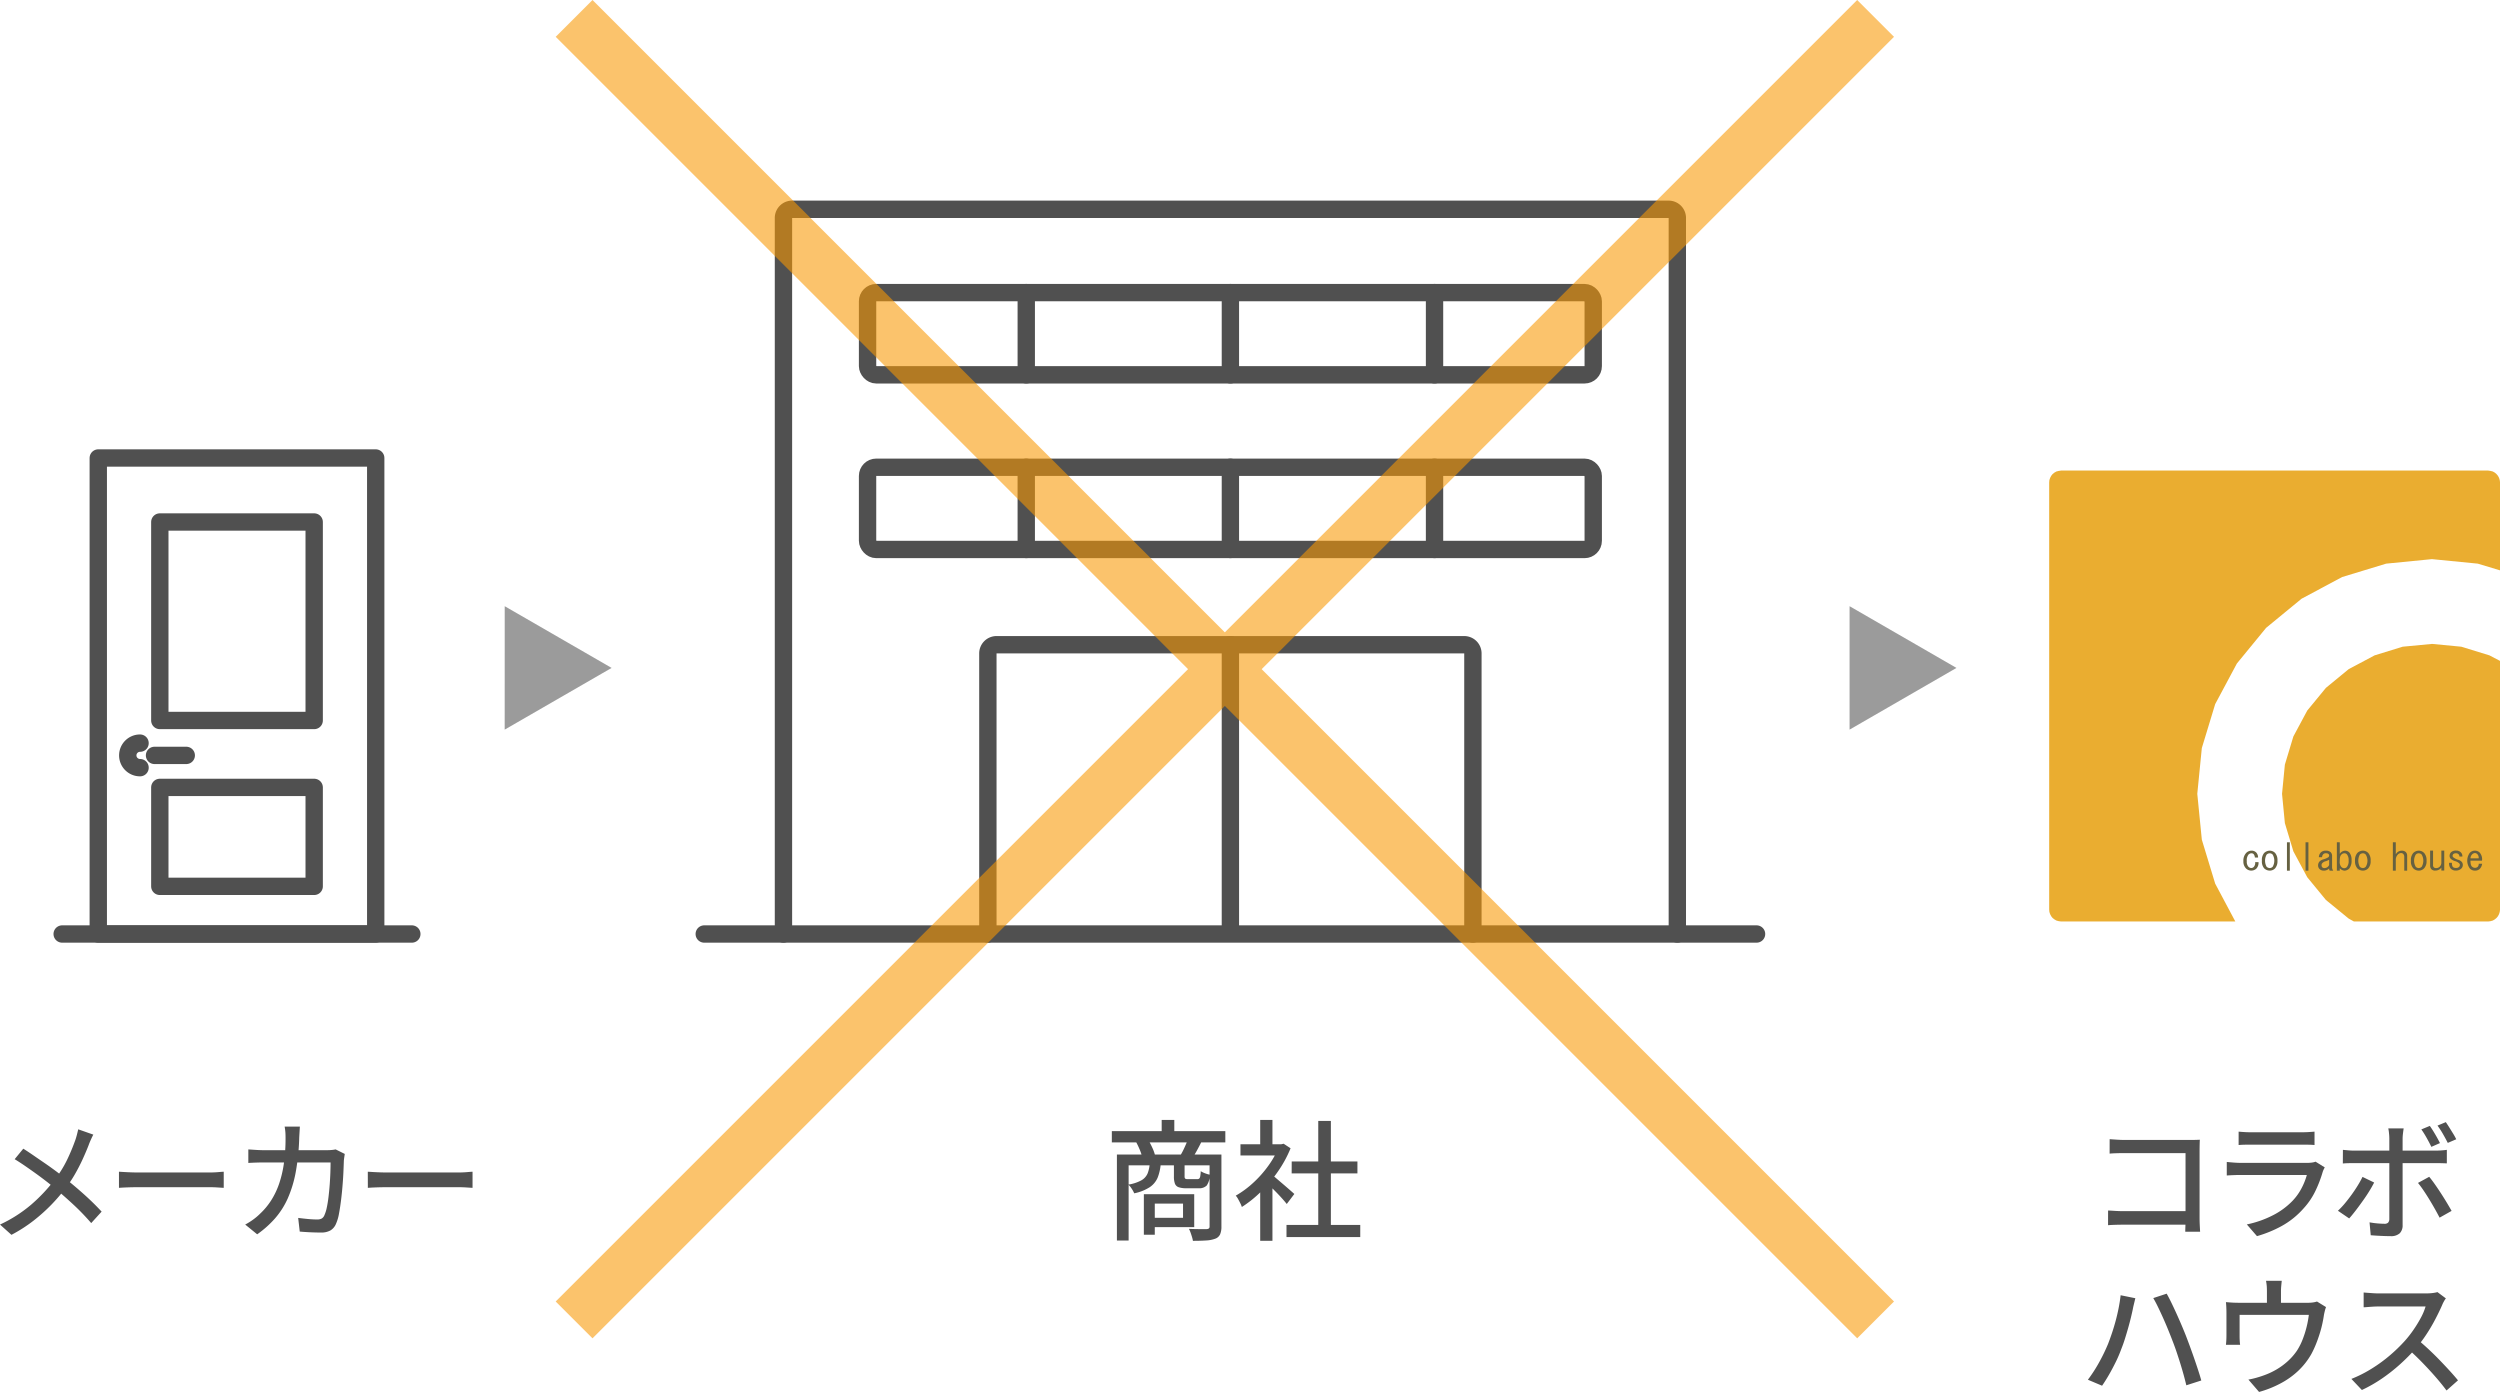 <svg xmlns="http://www.w3.org/2000/svg" xmlns:xlink="http://www.w3.org/1999/xlink" width="288.127" height="160.421" viewBox="0 0 288.127 160.421">
  <defs>
    <clipPath id="clip-path">
      <rect id="Rectangle_60703" data-name="Rectangle 60703" width="12.32" height="14.226" transform="translate(224.435 85.033)" fill="none"/>
    </clipPath>
    <clipPath id="clip-path-2">
      <rect id="Rectangle_60704" data-name="Rectangle 60704" width="12.32" height="14.226" transform="translate(67.476 85.033)" fill="none"/>
    </clipPath>
  </defs>
  <g id="Group_128565" data-name="Group 128565" transform="translate(-786.835 -2616.879)">
    <g id="Group_128539" data-name="Group 128539" transform="translate(0 -2.39)">
      <path id="Path_399415" data-name="Path 399415" d="M-14.025-11.37H-.945v1.3h-13.08Zm5.745-1.29h1.455v2.055H-8.28Zm-5.16,3.99H-2.025v1.245H-12.09v8.67h-1.35Zm10.68,0h1.365v8.3a2.225,2.225,0,0,1-.15.892.974.974,0,0,1-.54.5,3.446,3.446,0,0,1-1.043.21q-.637.045-1.552.045A3.255,3.255,0,0,0-4.785.832Q-4.86.585-4.95.33a2.556,2.556,0,0,0-.195-.435q.675.03,1.26.03h.78a.464.464,0,0,0,.27-.083A.279.279,0,0,0-2.76-.375Zm-6.9,1.005h1.275a5.56,5.56,0,0,1-.345,1.62A2.5,2.5,0,0,1-9.638-4.92a5.18,5.18,0,0,1-1.807.72,3.136,3.136,0,0,0-.285-.525,2.523,2.523,0,0,0-.39-.48,4.642,4.642,0,0,0,1.492-.488,1.673,1.673,0,0,0,.72-.787A3.664,3.664,0,0,0-9.66-7.665Zm2.79,0h1.23v1.5a.374.374,0,0,0,.067.27.55.55,0,0,0,.323.06h1.08a.328.328,0,0,0,.21-.06.463.463,0,0,0,.12-.255,3.485,3.485,0,0,0,.06-.6,2.545,2.545,0,0,0,.495.24,3.3,3.3,0,0,0,.555.165A2.21,2.21,0,0,1-3.09-5.1a1.2,1.2,0,0,1-.93.315H-5.43a2.635,2.635,0,0,1-.9-.12.7.7,0,0,1-.427-.42A2.424,2.424,0,0,1-6.87-6.15ZM-10.335-4.1h1.26V.57h-1.26Zm.765,0h5.04V-.3H-9.57V-1.38h3.75V-3.015H-9.57Zm-1.65-6,1.4-.24a9.076,9.076,0,0,1,.45.863,4.945,4.945,0,0,1,.315.847l-1.455.315a5.242,5.242,0,0,0-.278-.863A9.378,9.378,0,0,0-11.22-10.095Zm5.955-.285,1.56.27q-.255.51-.51.975t-.48.8L-6.105-8.6a8.941,8.941,0,0,0,.458-.885Q-5.415-9.99-5.265-10.38ZM6.105-.555h8.5V.84h-8.5Zm.6-7.32H14.28v1.38H6.7Zm3.06-4.665H11.22V.12H9.765ZM.8-9.855h4.95v1.29H.8ZM3.075-5.1l1.41-1.68V1.275H3.075Zm0-7.56h1.41v3.42H3.075Zm1.26,6.27a5.786,5.786,0,0,1,.577.45l.8.683q.428.367.78.675t.517.457L6.135-2.97q-.21-.27-.54-.638t-.712-.758q-.383-.39-.735-.742T3.555-5.67Zm.9-3.465h.27l.27-.06.8.525A13.652,13.652,0,0,1,5.1-6.69,16.038,16.038,0,0,1,3.128-4.357,13.321,13.321,0,0,1,.96-2.625a3.013,3.013,0,0,0-.188-.45Q.645-3.33.51-3.57a1.686,1.686,0,0,0-.255-.36,11.011,11.011,0,0,0,2.01-1.478A12.75,12.75,0,0,0,4.02-7.388a10.109,10.109,0,0,0,1.215-2.2Z" transform="translate(929 2761)" fill="#505050"/>
      <path id="Path_399416" data-name="Path 399416" d="M-19.027-10.44q.405.03.885.06t.855.03h7.455q.3,0,.653-.007t.547-.022q-.015.255-.022.607t-.008.653v7.755q0,.39.023.863T-8.6.225h-1.71q0-.255.015-.637t.015-.787V-8.835h-7.005q-.435,0-.945.015t-.8.045Zm-.18,8.22q.33.015.8.045t.945.03H-9.4v1.56h-8.01q-.45,0-.96.015t-.84.045Zm15.045-9.09q.3.03.682.052t.758.023H3.113q.36,0,.773-.023t.7-.052v1.545q-.285-.03-.69-.038T3.1-9.81h-5.82q-.36,0-.742.007t-.7.038Zm9.93,4.125a2.258,2.258,0,0,0-.142.27,1.948,1.948,0,0,0-.1.255,14.051,14.051,0,0,1-.84,2.19A8.205,8.205,0,0,1,3.323-2.46,9.441,9.441,0,0,1,.78-.42,13.79,13.79,0,0,1-2.047.735l-1.17-1.35A11.759,11.759,0,0,0-.232-1.658,8.452,8.452,0,0,0,2.033-3.315,6.367,6.367,0,0,0,3.09-4.785,7.537,7.537,0,0,0,3.7-6.315H-3.937q-.27,0-.713.015t-.878.045v-1.56q.45.045.855.075t.735.03h7.68a3.785,3.785,0,0,0,.563-.037,1.842,1.842,0,0,0,.4-.1ZM17.873-11.97q.285.4.622.975t.547,1.005l-.99.435q-.225-.465-.54-1.028a10.657,10.657,0,0,0-.615-.983Zm1.845-.435q.195.285.42.645t.435.7a6.957,6.957,0,0,1,.345.63l-.975.42q-.24-.48-.555-1.027a9.568,9.568,0,0,0-.63-.968Zm-4.86.72q-.015.1-.045.322t-.053.45q-.022.232-.022.413V-.54a1.279,1.279,0,0,1-.33.945,1.485,1.485,0,0,1-1.08.33q-.345,0-.743-.015T11.8.683Q11.408.66,11.063.63L10.927-.855q.5.09.96.127t.75.038a.59.59,0,0,0,.427-.127.638.638,0,0,0,.142-.428v-9.27a6.178,6.178,0,0,0-.038-.63,4.2,4.2,0,0,0-.082-.54Zm-7,2.475.652.06q.338.03.683.03H18.5q.285,0,.668-.023t.667-.068v1.56q-.315-.015-.675-.023t-.645-.008H9.2q-.345,0-.7.008t-.652.037Zm3.6,3.765q-.24.48-.6,1.058T10.08-3.233q-.412.577-.8,1.08t-.7.847L7.283-2.19a9.069,9.069,0,0,0,.78-.825q.4-.48.787-1.013t.712-1.065a11.037,11.037,0,0,0,.555-1Zm6.345-.66q.3.36.653.863t.712,1.057q.36.555.675,1.08t.54.93L19-1.395q-.24-.465-.548-1.013t-.645-1.1q-.338-.555-.675-1.05t-.623-.84ZM-19.215,13.17q.24-.615.472-1.312t.428-1.432q.195-.735.337-1.47t.218-1.41l1.695.345q-.045.18-.1.413t-.113.465q-.052.232-.082.4-.075.36-.21.923t-.315,1.2q-.18.638-.382,1.282t-.428,1.2a14.607,14.607,0,0,1-.622,1.455q-.368.75-.772,1.455t-.81,1.29l-1.635-.69a16.756,16.756,0,0,0,1.32-2.048A20.725,20.725,0,0,0-19.215,13.17Zm7.4-.465q-.225-.585-.495-1.245t-.57-1.328q-.3-.667-.585-1.252T-14,7.875l1.545-.51q.24.42.525,1.005t.585,1.245q.3.66.585,1.328t.51,1.238q.21.54.458,1.215t.495,1.387q.247.712.465,1.38t.368,1.208l-1.725.555q-.195-.825-.457-1.725t-.562-1.8Q-11.5,13.5-11.82,12.7ZM.81,5.88q-.045.405-.068.683T.72,7.125v2.07H-.9V7.125q0-.285-.015-.562a5.487,5.487,0,0,0-.09-.683Zm5.1,3.03a4.232,4.232,0,0,0-.15.5q-.075.307-.105.517-.075.495-.2,1.042T5.145,12.09q-.18.57-.412,1.14a11,11,0,0,1-.517,1.1,8.3,8.3,0,0,1-1.47,1.89A9.192,9.192,0,0,1,.7,17.692a12.068,12.068,0,0,1-2.505,1l-1.23-1.425a9.1,9.1,0,0,0,.915-.21q.48-.135.885-.285a8.244,8.244,0,0,0,1.395-.645,7.666,7.666,0,0,0,1.32-.96A6.776,6.776,0,0,0,2.55,13.95a7.183,7.183,0,0,0,.667-1.312,11.564,11.564,0,0,0,.458-1.448A11.326,11.326,0,0,0,3.93,9.81H-4.05v2.46q0,.225.015.51t.045.48H-5.625q.03-.24.045-.54t.015-.54V9.555q0-.24-.015-.6t-.045-.615q.345.03.7.052t.757.023H3.75a4.28,4.28,0,0,0,.7-.045,2.556,2.556,0,0,0,.42-.1Zm13.815-1a2.292,2.292,0,0,0-.225.345,3.373,3.373,0,0,0-.21.435q-.315.72-.773,1.6a19.482,19.482,0,0,1-1.035,1.762,14.66,14.66,0,0,1-1.208,1.6,21.8,21.8,0,0,1-1.823,1.845,19.82,19.82,0,0,1-2.107,1.658,16.432,16.432,0,0,1-2.3,1.313L8.835,17.19A14.555,14.555,0,0,0,11.182,16,16.926,16.926,0,0,0,13.29,14.46,18.171,18.171,0,0,0,15,12.8a12.669,12.669,0,0,0,.99-1.267,14.427,14.427,0,0,0,.855-1.4,6.622,6.622,0,0,0,.54-1.29h-5.5q-.285,0-.623.023t-.615.045q-.278.023-.4.023V7.23q.15.015.45.037l.63.045q.33.022.555.023h5.565a5.946,5.946,0,0,0,.765-.045,3.436,3.436,0,0,0,.54-.105ZM16.47,12.66q.6.495,1.26,1.11t1.29,1.267q.63.653,1.177,1.253t.923,1.065l-1.32,1.17q-.555-.75-1.275-1.575t-1.53-1.658q-.81-.832-1.62-1.552Z" transform="translate(1049 2761)" fill="#505050"/>
      <path id="Path_399414" data-name="Path 399414" d="M-16.41-10.965q-.12.225-.285.592t-.255.623q-.285.735-.682,1.605t-.9,1.747a13.454,13.454,0,0,1-1.132,1.673,19.868,19.868,0,0,1-1.59,1.845A20.139,20.139,0,0,1-23.28-1.065,17.156,17.156,0,0,1-25.845.585L-27.165-.6a15.794,15.794,0,0,0,3.577-2.28A19.043,19.043,0,0,0-20.94-5.67a12.834,12.834,0,0,0,1.5-2.377,23.15,23.15,0,0,0,.96-2.3q.09-.255.18-.607t.15-.623Zm-8.07,1.62q.57.36,1.207.8t1.29.885q.652.45,1.238.885t1.02.8q1.17.93,2.272,1.92t2,1.965l-1.2,1.32a26.68,26.68,0,0,0-1.973-2.055q-1.012-.945-2.153-1.905-.4-.345-.937-.765t-1.155-.87q-.623-.45-1.283-.908t-1.32-.862ZM-13.455-6.69l.623.037q.367.022.8.037t.817.015h8.16q.54,0,.975-.037t.7-.053v1.86l-.72-.045q-.465-.03-.96-.03h-8.16q-.615,0-1.23.022t-1.005.053Zm20.85-5.2q-.015.255-.037.622t-.037.637a25.929,25.929,0,0,1-.405,4,13.6,13.6,0,0,1-.923,3.03A9.2,9.2,0,0,1,4.523-1.3,11.656,11.656,0,0,1,2.475.525L1.095-.6a7.441,7.441,0,0,0,.87-.54,6.643,6.643,0,0,0,.855-.72A7.99,7.99,0,0,0,4.08-3.375a9,9,0,0,0,.907-1.882,12.7,12.7,0,0,0,.563-2.37,20.614,20.614,0,0,0,.195-2.978q0-.165-.007-.4T5.7-11.49q-.03-.24-.06-.4Zm5.175,3.15q-.03.2-.06.4t-.045.36q-.015.45-.045,1.185t-.1,1.605q-.067.87-.172,1.725t-.24,1.583A4.987,4.987,0,0,1,11.565-.7a1.6,1.6,0,0,1-.638.772,2.131,2.131,0,0,1-1.1.248q-.6,0-1.237-.03T7.38.21L7.2-1.365q.585.075,1.148.127t1.028.053a1.085,1.085,0,0,0,.54-.112.79.79,0,0,0,.315-.4,4.1,4.1,0,0,0,.27-.878q.12-.562.2-1.245t.135-1.41q.052-.728.075-1.38t.023-1.148H3.285q-.42,0-.908.015T1.455-7.7v-1.56l.915.06q.48.03.915.03h7.2q.3,0,.555-.023a4.44,4.44,0,0,0,.48-.068ZM15.225-6.69l.623.037q.367.022.795.037t.818.015h8.16q.54,0,.975-.037t.7-.053v1.86l-.72-.045q-.465-.03-.96-.03H17.46q-.615,0-1.23.022t-1,.053Z" transform="translate(814 2761)" fill="#505050"/>
      <g id="Group_128519" data-name="Group 128519" transform="translate(-12.237)">
        <line id="Line_2522" data-name="Line 2522" x2="121.279" transform="translate(880.237 2726.914)" fill="none" stroke="#505050" stroke-linecap="round" stroke-linejoin="round" stroke-width="2"/>
        <path id="Path_399387" data-name="Path 399387" d="M104.366,122.812V40.288a1,1,0,0,1,1-1h101.02a1,1,0,0,1,1,1v82.524" transform="translate(785 2604.102)" fill="none" stroke="#505050" stroke-linecap="round" stroke-linejoin="round" stroke-width="2"/>
        <path id="Path_399388" data-name="Path 399388" d="M127.925,122.812V90.473a1,1,0,0,1,1-1h53.9a1,1,0,0,1,1,1v32.339" transform="translate(785 2604.102)" fill="none" stroke="#505050" stroke-linecap="round" stroke-linejoin="round" stroke-width="2"/>
        <rect id="Rectangle_60690" data-name="Rectangle 60690" width="83.634" height="9.477" rx="1" transform="translate(899.059 2652.993)" fill="none" stroke="#505050" stroke-linecap="round" stroke-linejoin="round" stroke-width="2"/>
        <line id="Line_2523" data-name="Line 2523" y1="9.477" transform="translate(917.349 2652.993)" fill="none" stroke="#505050" stroke-linecap="round" stroke-linejoin="round" stroke-width="2"/>
        <line id="Line_2524" data-name="Line 2524" y1="9.477" transform="translate(940.876 2652.993)" fill="none" stroke="#505050" stroke-linecap="round" stroke-linejoin="round" stroke-width="2"/>
        <line id="Line_2525" data-name="Line 2525" y1="9.477" transform="translate(964.403 2652.993)" fill="none" stroke="#505050" stroke-linecap="round" stroke-linejoin="round" stroke-width="2"/>
        <rect id="Rectangle_60691" data-name="Rectangle 60691" width="83.634" height="9.477" rx="1" transform="translate(899.059 2673.121)" fill="none" stroke="#505050" stroke-linecap="round" stroke-linejoin="round" stroke-width="2"/>
        <line id="Line_2526" data-name="Line 2526" y1="9.477" transform="translate(917.349 2673.121)" fill="none" stroke="#505050" stroke-linecap="round" stroke-linejoin="round" stroke-width="2"/>
        <line id="Line_2527" data-name="Line 2527" y1="9.477" transform="translate(940.876 2673.121)" fill="none" stroke="#505050" stroke-linecap="round" stroke-linejoin="round" stroke-width="2"/>
        <line id="Line_2528" data-name="Line 2528" y1="9.477" transform="translate(964.403 2673.121)" fill="none" stroke="#505050" stroke-linecap="round" stroke-linejoin="round" stroke-width="2"/>
        <line id="Line_2529" data-name="Line 2529" y2="33.088" transform="translate(940.876 2693.563)" fill="none" stroke="#505050" stroke-linecap="round" stroke-linejoin="round" stroke-width="2"/>
      </g>
      <g id="Group_128520" data-name="Group 128520" transform="translate(-10.733)">
        <path id="Path_399394" data-name="Path 399394" d="M300.666,70.5l-.078-.253-.129-.241-.166-.2-.2-.171-.233-.13-.258-.064-.261-.041H250.1l-.264.041-.262.064-.233.13-.211.171-.159.2-.126.241-.083.253-.024.268V120l.024.272.083.25.126.241.159.2.211.165.233.134.262.07.264.035h20.089l-2.319-4.36-1.54-5.068-.523-5.283.523-5.274,1.54-5.067,2.5-4.676,3.367-4.109,4.088-3.36,4.679-2.5,5.073-1.543,5.281-.521.041.006,5.235.515,2.567.774V70.768Zm-4.433,19.2-3.34-.32h-.041l-3.373.32-3.239,1-2.99,1.591-2.62,2.155-2.149,2.613-1.6,2.985-.98,3.25-.326,3.365.326,3.372.98,3.253,1.6,2.985,2.149,2.619,2.62,2.143.607.339h15.481l.261-.035.258-.07.233-.134.2-.165.166-.2.129-.241.078-.25L300.7,120V91.337l-1.226-.64Z" transform="translate(785 2604.102)" fill="#eaad30"/>
        <path id="Path_399395" data-name="Path 399395" d="M272.307,113.61a.356.356,0,0,0-.255-.1.485.485,0,0,0-.346.152,1.075,1.075,0,0,0-.193.756.873.873,0,0,0,.187.64.486.486,0,0,0,.328.15.414.414,0,0,0,.3-.14.686.686,0,0,0,.149-.537h.387a.971.971,0,0,1-.248.744.86.86,0,0,1-1.21-.037,1.122,1.122,0,0,1-.287-.82,1.3,1.3,0,0,1,.317-.942.876.876,0,0,1,.611-.271.743.743,0,0,1,.538.2.829.829,0,0,1,.227.592h-.365a.732.732,0,0,0-.145-.391" transform="translate(785 2604.102)" fill="#666141"/>
        <path id="Path_399396" data-name="Path 399396" d="M274.16,113.205a.881.881,0,0,1,.621.271,1.271,1.271,0,0,1,.266.891,1.246,1.246,0,0,1-.266.871.839.839,0,0,1-.621.268.914.914,0,0,1-.649-.268,1.223,1.223,0,0,1-.257-.871,1.249,1.249,0,0,1,.257-.891.961.961,0,0,1,.649-.271m-.362.457a1.445,1.445,0,0,0,0,1.4.556.556,0,0,0,.362.149.493.493,0,0,0,.335-.149,1.391,1.391,0,0,0,0-1.4.46.46,0,0,0-.335-.152.518.518,0,0,0-.362.152" transform="translate(785 2604.102)" fill="#666141"/>
        <rect id="Rectangle_60694" data-name="Rectangle 60694" width="0.331" height="3.274" transform="translate(1061.141 2716.343)" fill="#666141"/>
        <rect id="Rectangle_60695" data-name="Rectangle 60695" width="0.332" height="3.274" transform="translate(1063.283 2716.343)" fill="#666141"/>
        <path id="Path_399397" data-name="Path 399397" d="M280.385,115.506a.656.656,0,0,1-.494-.186.6.6,0,0,1-.162-.415.663.663,0,0,1,.183-.466,1.026,1.026,0,0,1,.39-.222,2.176,2.176,0,0,0,.618-.258.3.3,0,0,0,.084-.195.233.233,0,0,0-.1-.19.464.464,0,0,0-.3-.065.36.36,0,0,0-.27.1.582.582,0,0,0-.149.349h-.368a.828.828,0,0,1,.232-.55.762.762,0,0,1,.555-.2.792.792,0,0,1,.568.17.582.582,0,0,1,.17.422v1.323a.6.6,0,0,0,.137.387h-.409a.4.4,0,0,1-.065-.253.84.84,0,0,1-.619.253m.619-1.253a2.093,2.093,0,0,1-.471.186.809.809,0,0,0-.317.2.3.3,0,0,0-.086.235.321.321,0,0,0,.086.249.382.382,0,0,0,.269.089.611.611,0,0,0,.519-.36Z" transform="translate(785 2604.102)" fill="#666141"/>
        <path id="Path_399398" data-name="Path 399398" d="M282.855,113.21a.676.676,0,0,1,.47.2,1.343,1.343,0,0,1,.263.913,1.413,1.413,0,0,1-.263.939.815.815,0,0,1-.528.25.756.756,0,0,1-.568-.286v.286h-.336v-3.274h.336v1.342a.754.754,0,0,1,.626-.373m-.454,1.863a.435.435,0,0,0,.631.04,1.077,1.077,0,0,0,.216-.765,1.03,1.03,0,0,0-.2-.717.394.394,0,0,0-.3-.119.457.457,0,0,0-.351.174c-.12.11-.172.35-.172.735a.9.9,0,0,0,.172.652" transform="translate(785 2604.102)" fill="#666141"/>
        <path id="Path_399399" data-name="Path 399399" d="M284.893,113.205a.872.872,0,0,1,.621.271,1.229,1.229,0,0,1,.27.891,1.2,1.2,0,0,1-.27.871.831.831,0,0,1-.621.268.885.885,0,0,1-.643-.268,1.232,1.232,0,0,1-.263-.871,1.257,1.257,0,0,1,.263-.891.93.93,0,0,1,.643-.271m-.355.457a1.5,1.5,0,0,0,0,1.4.537.537,0,0,0,.355.149.451.451,0,0,0,.329-.149,1.337,1.337,0,0,0,0-1.4.423.423,0,0,0-.329-.152.5.5,0,0,0-.355.152" transform="translate(785 2604.102)" fill="#666141"/>
        <path id="Path_399400" data-name="Path 399400" d="M288.846,113.415a.762.762,0,0,1,.547-.205.629.629,0,0,1,.45.165.587.587,0,0,1,.152.421v1.719h-.334v-1.591a.473.473,0,0,0-.118-.341.363.363,0,0,0-.273-.1.549.549,0,0,0-.354.177.883.883,0,0,0-.232.622v1.231h-.337v-3.274h.337v1.372c.072-.085.124-.152.162-.2" transform="translate(785 2604.102)" fill="#666141"/>
        <path id="Path_399401" data-name="Path 399401" d="M291.332,113.205a.864.864,0,0,1,.621.271,1.22,1.22,0,0,1,.277.891,1.2,1.2,0,0,1-.277.871.823.823,0,0,1-.621.268.877.877,0,0,1-.637-.268,1.2,1.2,0,0,1-.267-.871,1.229,1.229,0,0,1,.267-.891.921.921,0,0,1,.637-.271m-.349.457a1.4,1.4,0,0,0,0,1.4.5.5,0,0,0,.349.149.505.505,0,0,0,.34-.149,1.411,1.411,0,0,0,0-1.4.466.466,0,0,0-.689,0" transform="translate(785 2604.102)" fill="#666141"/>
        <path id="Path_399402" data-name="Path 399402" d="M293.245,115.506a.632.632,0,0,1-.436-.14.576.576,0,0,1-.168-.427V113.2h.339v1.644a.348.348,0,0,0,.088.284.38.38,0,0,0,.276.088.557.557,0,0,0,.4-.162.627.627,0,0,0,.191-.475V113.2h.335v2.3h-.335v-.344a.821.821,0,0,1-.692.344" transform="translate(785 2604.102)" fill="#666141"/>
        <path id="Path_399403" data-name="Path 399403" d="M295.9,113.61a.343.343,0,0,0-.267-.1.442.442,0,0,0-.3.076.288.288,0,0,0-.1.225.2.2,0,0,0,.085.165,1.635,1.635,0,0,0,.5.265.877.877,0,0,1,.436.226.527.527,0,0,1,.156.4.564.564,0,0,1-.171.4.86.86,0,0,1-.605.231.8.8,0,0,1-.6-.207.873.873,0,0,1-.2-.682h.325a.82.82,0,0,0,.1.478.57.57,0,0,0,.36.113.533.533,0,0,0,.353-.113.381.381,0,0,0,.1-.247.257.257,0,0,0-.1-.189,1.132,1.132,0,0,0-.394-.22,1.364,1.364,0,0,1-.546-.274.5.5,0,0,1-.149-.369.608.608,0,0,1,.179-.408.806.806,0,0,1,.572-.183.737.737,0,0,1,.541.2.591.591,0,0,1,.183.488h-.337a.423.423,0,0,0-.12-.287" transform="translate(785 2604.102)" fill="#666141"/>
        <path id="Path_399404" data-name="Path 399404" d="M298.385,115.287a.759.759,0,0,1-.556.219.8.8,0,0,1-.59-.219,1.522,1.522,0,0,1-.029-1.826.8.8,0,0,1,.6-.256.793.793,0,0,1,.523.2,1.164,1.164,0,0,1,.288.958h-1.329c0,.368.063.609.2.7a.465.465,0,0,0,.334.118.4.4,0,0,0,.3-.118.488.488,0,0,0,.119-.348h.39a1.007,1.007,0,0,1-.252.567m-.149-1.195a.584.584,0,0,0-.155-.482.409.409,0,0,0-.3-.122.509.509,0,0,0-.316.174.669.669,0,0,0-.17.43Z" transform="translate(785 2604.102)" fill="#666141"/>
      </g>
      <g id="Group_128518" data-name="Group 128518" transform="translate(0.874)">
        <rect id="Rectangle_60697" data-name="Rectangle 60697" width="31.976" height="54.86" transform="translate(797.287 2672.054)" fill="none" stroke="#505050" stroke-linecap="round" stroke-linejoin="round" stroke-width="2"/>
        <line id="Line_2533" data-name="Line 2533" x1="40.299" transform="translate(793.126 2726.914)" fill="none" stroke="#505050" stroke-linecap="round" stroke-linejoin="round" stroke-width="2"/>
        <rect id="Rectangle_60698" data-name="Rectangle 60698" width="17.791" height="22.875" transform="translate(804.38 2679.431)" fill="none" stroke="#505050" stroke-linecap="round" stroke-linejoin="round" stroke-width="2"/>
        <rect id="Rectangle_60699" data-name="Rectangle 60699" width="17.791" height="11.403" transform="translate(804.38 2710.018)" fill="none" stroke="#505050" stroke-linecap="round" stroke-linejoin="round" stroke-width="2"/>
        <line id="Line_2534" data-name="Line 2534" x2="3.658" transform="translate(803.77 2706.329)" fill="none" stroke="#505050" stroke-linecap="round" stroke-linejoin="round" stroke-width="2"/>
        <path id="Path_399408" data-name="Path 399408" d="M17.1,100.814a1.413,1.413,0,0,0,0,2.827" transform="translate(785 2604.102)" fill="none" stroke="#505050" stroke-linecap="round" stroke-linejoin="round" stroke-width="2"/>
      </g>
      <g id="Group_128514" data-name="Group 128514" transform="translate(775.565 2604.102)" opacity="0.57">
        <g id="Group_128513" data-name="Group 128513">
          <g id="Group_128512" data-name="Group 128512" clip-path="url(#clip-path)">
            <path id="Path_399409" data-name="Path 399409" d="M224.435,99.258l12.32-7.113-12.32-7.113" fill="#505050"/>
          </g>
        </g>
      </g>
      <g id="Group_128517" data-name="Group 128517" transform="translate(777.524 2604.102)" opacity="0.57">
        <g id="Group_128516" data-name="Group 128516">
          <g id="Group_128515" data-name="Group 128515" clip-path="url(#clip-path-2)">
            <path id="Path_399410" data-name="Path 399410" d="M67.476,99.258,79.8,92.145l-12.32-7.113" fill="#505050"/>
          </g>
        </g>
      </g>
    </g>
    <g id="Group_128542" data-name="Group 128542" transform="translate(714 -381)" opacity="0.58">
      <path id="Path_398822" data-name="Path 398822" d="M-6394.537-19516l-150,150" transform="translate(6683.536 22516)" fill="none" stroke="#f89802" stroke-width="6"/>
      <path id="Path_398823" data-name="Path 398823" d="M-6544.537-19516l150,150" transform="translate(6683.537 22516)" fill="none" stroke="#f89802" stroke-width="6"/>
    </g>
  </g>
</svg>
